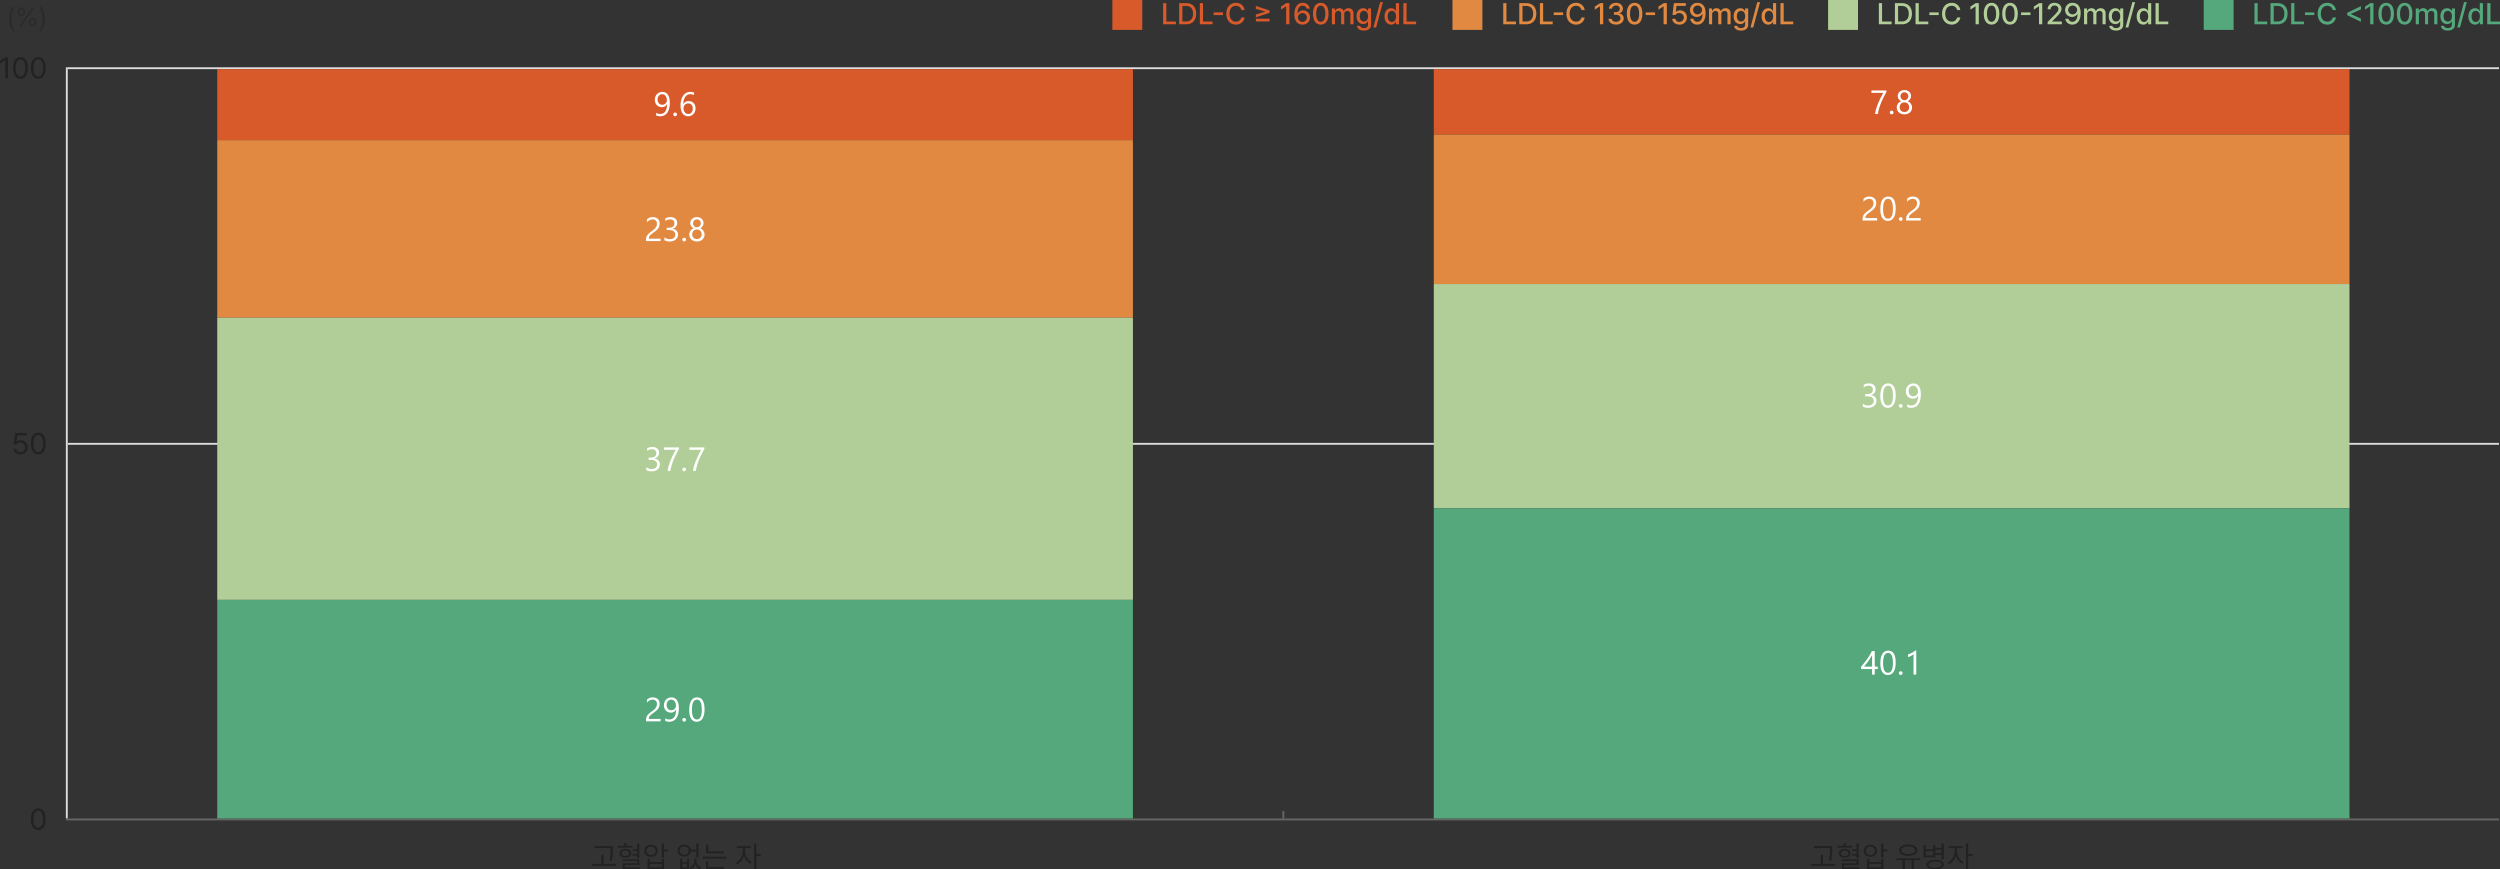 <svg xmlns="http://www.w3.org/2000/svg" width="1337.797" height="465.266" viewBox="0 0 1337.797 465.266">
  <rect x="0" y="0" width="1337.797" height="465.266" fill="#333333" stroke="none"/>
  <path id="패스_60254" data-name="패스 60254" d="M11.7-11.219h-9.8V-10.2h8.563v.375a29.256,29.256,0,0,1-.531,6.266l1.25.141A34.323,34.323,0,0,0,11.7-9.828Zm1.516,9.5H6.734V-6.687h-1.2v4.969H.563V-.7H13.219Zm9.047-9.672H19V-12.8H17.781v1.406H14.406v.969h7.859ZM18.375-9.75c-1.875,0-3.156.922-3.141,2.375-.016,1.438,1.266,2.344,3.141,2.344,1.891,0,3.172-.906,3.172-2.344C21.547-8.828,20.266-9.75,18.375-9.75Zm0,.938c1.188-.016,2,.563,2.016,1.438-.016.859-.828,1.453-2.016,1.453s-2-.594-2-1.453C16.375-8.25,17.188-8.828,18.375-8.812Zm7.516-3.812H24.672v3.094H22.266v.969h2.406v1.484H22.25v.984h2.422v1.234h1.219Zm0,8.453h-9v.922h7.781v1.188h-7.75V1.109H26.3V.172H18.141V-1.172h7.75Zm6.234-7.734c-2.109,0-3.625,1.3-3.625,3.188,0,1.922,1.516,3.234,3.625,3.219,2.109.016,3.625-1.3,3.625-3.219C35.75-10.609,34.234-11.906,32.125-11.906Zm0,1.031a2.232,2.232,0,0,1,2.453,2.156,2.265,2.265,0,0,1-2.453,2.188A2.228,2.228,0,0,1,29.7-8.719,2.2,2.2,0,0,1,32.125-10.875Zm6.953-1.75H37.859v7.516h1.219v-3.3h2.094V-9.437H39.078ZM31.5-4.422H30.281v5.5h8.8v-5.5H37.859v1.734H31.5Zm0,4.5v-1.8h6.359v1.8ZM48.828-4.469H47.672V1.078H52.5V-4.469H51.359v1.734H48.828Zm0,4.578V-1.8h2.531V.109Zm7.641-3.484V-4.562H55.25v1.188A4.011,4.011,0,0,1,52.688.25l.641.938a4.707,4.707,0,0,0,2.516-2.656,4.42,4.42,0,0,0,2.547,2.656L59.031.25A3.822,3.822,0,0,1,56.469-3.375ZM49.891-12c-2.109,0-3.609,1.3-3.609,3.188,0,1.906,1.5,3.2,3.609,3.2a3.342,3.342,0,0,0,3.563-2.719h2.891v3.063h1.234v-7.359H56.344v3.281H53.438A3.339,3.339,0,0,0,49.891-12Zm0,1.031A2.2,2.2,0,0,1,52.3-8.812a2.214,2.214,0,0,1-2.406,2.188,2.233,2.233,0,0,1-2.437-2.187A2.219,2.219,0,0,1,49.891-10.969ZM71.125-8.406h-8.3v-3.7H61.609v4.688h9.516Zm1.469,2.875H59.875v1H72.594ZM71.2-.094H62.75V-3.109H61.531V.922H71.2ZM82.438-8.359v-1.812h3.125v-1.016H78v1.016h3.234v1.813A7.285,7.285,0,0,1,77.5-2.375l.75.969a7.975,7.975,0,0,0,3.594-4.641,7.354,7.354,0,0,0,3.5,4.3l.7-.969A6.675,6.675,0,0,1,82.438-8.359Zm6.047-4.266H87.266V1.266h1.219V-5.953h2.328V-7H88.484Z" transform="translate(316.25 464)" fill="#222"/>
  <path id="패스_60255" data-name="패스 60255" d="M-31.789-11.219h-9.8V-10.2h8.563v.375a29.256,29.256,0,0,1-.531,6.266l1.25.141a34.323,34.323,0,0,0,.516-6.406Zm1.516,9.5h-6.484V-6.687h-1.2v4.969H-42.93V-.7h12.656Zm9.047-9.672h-3.266V-12.8h-1.219v1.406h-3.375v.969h7.859ZM-25.117-9.75c-1.875,0-3.156.922-3.141,2.375-.016,1.438,1.266,2.344,3.141,2.344,1.891,0,3.172-.906,3.172-2.344C-21.945-8.828-23.227-9.75-25.117-9.75Zm0,.938c1.188-.016,2,.563,2.016,1.438-.016.859-.828,1.453-2.016,1.453s-2-.594-2-1.453C-27.117-8.25-26.3-8.828-25.117-8.812Zm7.516-3.812H-18.82v3.094h-2.406v.969h2.406v1.484h-2.422v.984h2.422v1.234H-17.6Zm0,8.453h-9v.922h7.781v1.188h-7.75V1.109H-17.2V.172h-8.156V-1.172h7.75Zm6.234-7.734c-2.109,0-3.625,1.3-3.625,3.188,0,1.922,1.516,3.234,3.625,3.219,2.109.016,3.625-1.3,3.625-3.219C-7.742-10.609-9.258-11.906-11.367-11.906Zm0,1.031A2.232,2.232,0,0,1-8.914-8.719a2.265,2.265,0,0,1-2.453,2.188,2.228,2.228,0,0,1-2.422-2.187A2.2,2.2,0,0,1-11.367-10.875Zm6.953-1.75H-5.633v7.516h1.219v-3.3H-2.32V-9.437H-4.414Zm-7.578,8.2h-1.219v5.5h8.8v-5.5H-5.633v1.734h-6.359Zm0,4.5v-1.8h6.359v1.8ZM15.273-4.7H2.555v1.016h3.3V1.266H7.117V-3.687H10.68V1.266h1.234V-3.687h3.359ZM8.883-12.062c-2.922,0-4.891,1.172-4.891,3.031,0,1.844,1.969,3.016,4.891,3,2.922.016,4.891-1.156,4.891-3C13.773-10.891,11.8-12.062,8.883-12.062Zm0,1c2.156,0,3.641.8,3.641,2.031S11.039-7.016,8.883-7.016c-2.172,0-3.641-.781-3.625-2.016C5.242-10.266,6.711-11.062,8.883-11.062Zm9.438-.7H17.1v6.531h6.3V-6.469H26.68V-4.2h1.234v-8.422H26.68v2.281H23.4v-1.422H22.2v2.234H18.32Zm0,5.531V-8.547H22.2v2.313Zm4.984,2.3c-2.891.016-4.656.953-4.656,2.609,0,1.625,1.766,2.563,4.656,2.563S27.961.3,27.961-1.328C27.961-2.984,26.2-3.922,23.3-3.937Zm0,.969c2.125,0,3.438.609,3.438,1.641,0,1-1.312,1.594-3.437,1.594s-3.453-.594-3.437-1.594C19.852-2.359,21.18-2.969,23.3-2.969ZM23.4-7.484V-9.344H26.68v1.859ZM34.93-8.359v-1.812h3.125v-1.016H30.492v1.016h3.234v1.813a7.285,7.285,0,0,1-3.734,5.984l.75.969a7.975,7.975,0,0,0,3.594-4.641,7.354,7.354,0,0,0,3.5,4.3l.7-.969A6.675,6.675,0,0,1,34.93-8.359Zm6.047-4.266H39.758V1.266h1.219V-5.953H43.3V-7H40.977Z" transform="translate(1012.25 464)" fill="#222"/>
  <path id="패스_60258" data-name="패스 60258" d="M-21.016-11.312h-1.422L-25.25-9.437v1.422l2.75-1.828h.063V0h1.422ZM-14.3.156c2.5,0,3.953-2.109,3.953-5.812,0-3.672-1.469-5.812-3.953-5.812S-18.25-9.328-18.25-5.656C-18.25-1.953-16.812.156-14.3.156Zm0-1.25c-1.641,0-2.594-1.641-2.594-4.562s.969-4.594,2.594-4.594,2.578,1.672,2.578,4.594S-12.672-1.094-14.3-1.094ZM-4.766.156c2.5,0,3.953-2.109,3.953-5.812,0-3.672-1.469-5.812-3.953-5.812S-8.719-9.328-8.719-5.656C-8.719-1.953-7.281.156-4.766.156Zm0-1.25c-1.641,0-2.594-1.641-2.594-4.562s.969-4.594,2.594-4.594,2.578,1.672,2.578,4.594S-3.141-1.094-4.766-1.094Z" transform="translate(25.25 42)" fill="#222"/>
  <path id="패스_60256" data-name="패스 60256" d="M-14.328.156a3.716,3.716,0,0,0,3.906-3.766,3.658,3.658,0,0,0-3.75-3.8,3.454,3.454,0,0,0-2.062.656h-.109l.422-3.312h4.953v-1.25h-6.125l-.8,6.188h1.359a2.182,2.182,0,0,1,2.109-1.016A2.531,2.531,0,0,1-11.8-3.578a2.447,2.447,0,0,1-2.531,2.5,2.177,2.177,0,0,1-2.312-1.766H-18C-17.922-1.109-16.375.156-14.328.156Zm9.563,0c2.5,0,3.953-2.109,3.953-5.812,0-3.672-1.469-5.812-3.953-5.812S-8.719-9.328-8.719-5.656C-8.719-1.953-7.281.156-4.766.156Zm0-1.25c-1.641,0-2.594-1.641-2.594-4.562s.969-4.594,2.594-4.594,2.578,1.672,2.578,4.594S-3.141-1.094-4.766-1.094Z" transform="translate(25.25 243)" fill="#222"/>
  <path id="패스_60257" data-name="패스 60257" d="M-4.766.156c2.5,0,3.953-2.109,3.953-5.812,0-3.672-1.469-5.812-3.953-5.812S-8.719-9.328-8.719-5.656C-8.719-1.953-7.281.156-4.766.156Zm0-1.25c-1.641,0-2.594-1.641-2.594-4.562s.969-4.594,2.594-4.594,2.578,1.672,2.578,4.594S-3.141-1.094-4.766-1.094Z" transform="translate(25.25 444)" fill="#222"/>
  <path id="패스_60259" data-name="패스 60259" d="M-20.371-3.773A11.363,11.363,0,0,0-18.4,2.789h1.039a13.182,13.182,0,0,1-1.791-6.562,13.127,13.127,0,0,1,1.791-6.549H-18.4A11.287,11.287,0,0,0-20.371-3.773ZM-13.822-5.3c1.271,0,1.982-.957,1.982-2.379,0-1.395-.684-2.365-1.982-2.365-1.258,0-1.982.971-1.982,2.365C-15.8-6.262-15.107-5.3-13.822-5.3Zm0-.848c-.656,0-.984-.6-.984-1.531s.328-1.518.984-1.518c.7-.014.984.6.984,1.518S-13.152-6.152-13.822-6.152ZM-7.779.137C-6.521.15-5.811-.82-5.811-2.229s-.684-2.379-1.969-2.379c-1.258,0-2,.971-1.982,2.379C-9.775-.82-9.064.15-7.779.137Zm0-.848c-.67,0-1-.6-1-1.518s.342-1.518,1-1.531c.684-.014.971.6.971,1.531S-7.123-.711-7.779-.711ZM-14.834,0h1.107l6.809-9.9H-8.025Zm13.59-3.773a11.287,11.287,0,0,0-1.969-6.549H-4.252A13.127,13.127,0,0,1-2.461-3.773,13.182,13.182,0,0,1-4.252,2.789h1.039A11.363,11.363,0,0,0-1.244-3.773Z" transform="translate(25.25 14)" fill="#222" opacity="0.5"/>
  <rect id="사각형_13392" data-name="사각형 13392" width="1" height="402" transform="translate(35.25 36)" fill="#ddd"/>
  <rect id="사각형_13393" data-name="사각형 13393" width="1301" height="1" transform="translate(36.25 36)" fill="#ddd"/>
  <rect id="사각형_13396" data-name="사각형 13396" width="1301" height="1" transform="translate(36.25 237)" fill="#ddd"/>
  <rect id="사각형_13399" data-name="사각형 13399" width="1302" height="1" transform="translate(35.25 438)" fill="#666"/>
  <rect id="사각형_13400" data-name="사각형 13400" width="1" height="4" transform="translate(686.25 434)" fill="#666"/>
  <rect id="사각형_13394" data-name="사각형 13394" width="490" height="38" transform="translate(116.25 37)" fill="#d85a2a"/>
  <rect id="사각형_13395" data-name="사각형 13395" width="490" height="95" transform="translate(116.25 75)" fill="#e18941"/>
  <rect id="사각형_13397" data-name="사각형 13397" width="490" height="151" transform="translate(116.25 170)" fill="#b1ce98"/>
  <rect id="사각형_13398" data-name="사각형 13398" width="490" height="117" transform="translate(116.25 321)" fill="#55a87c"/>
  <g id="그룹_31402" data-name="그룹 31402" transform="translate(-337.75 -3574)">
    <path id="패스_60263" data-name="패스 60263" d="M1.156,0H7.984V-1.484H2.875v-9.828H1.156ZM13.422,0c3.438,0,5.438-2.141,5.438-5.672,0-3.516-2-5.641-5.328-5.641H9.75V0ZM11.469-1.5V-9.812h1.953c2.469,0,3.734,1.484,3.734,4.141C17.156-3,15.891-1.5,13.328-1.5ZM20.8,0h6.828V-1.484H22.516v-9.828H20.8ZM33.2-6.375H28.188v1.438H33.2Zm9.813-1.25H44.75a4.461,4.461,0,0,0-4.672-3.844c-2.937,0-5.094,2.188-5.094,5.813,0,3.609,2.141,5.813,5.094,5.813a4.5,4.5,0,0,0,4.672-3.8l-1.734-.016a2.813,2.813,0,0,1-2.922,2.234c-1.937,0-3.406-1.484-3.406-4.234,0-2.734,1.453-4.234,3.406-4.234A2.8,2.8,0,0,1,43.016-7.625Zm7.766,2.734,7.344,3.547V-3.031L52.766-5.469v-.094L58.125-8V-9.7L50.781-6.141Zm14.047-6.422H63.141L60.328-9.469v1.641l2.7-1.766h.063V0h1.734ZM71.641.156C74.25.156,75.8-1.953,75.8-5.656c0-3.672-1.562-5.812-4.156-5.812s-4.156,2.141-4.156,5.813C67.484-1.953,69.016.156,71.641.156Zm0-1.484c-1.531,0-2.437-1.5-2.437-4.328,0-2.812.922-4.359,2.438-4.359s2.438,1.547,2.438,4.359C74.078-2.828,73.172-1.328,71.641-1.328ZM81.516.156c2.609,0,4.156-2.109,4.156-5.812,0-3.672-1.562-5.812-4.156-5.812s-4.156,2.141-4.156,5.813C77.359-1.953,78.891.156,81.516.156Zm0-1.484c-1.531,0-2.437-1.5-2.437-4.328,0-2.812.922-4.359,2.438-4.359s2.438,1.547,2.438,4.359C83.953-2.828,83.047-1.328,81.516-1.328ZM87.469,0h1.672V-5.234a1.8,1.8,0,0,1,1.734-1.922,1.464,1.464,0,0,1,1.547,1.531V0h1.656V-5.406a1.608,1.608,0,0,1,1.688-1.75,1.477,1.477,0,0,1,1.594,1.625V0h1.672V-5.687c0-1.937-1.094-2.906-2.625-2.906a2.618,2.618,0,0,0-2.547,1.5h-.094a2.288,2.288,0,0,0-2.281-1.5,2.308,2.308,0,0,0-2.312,1.5h-.094V-8.484H87.469Zm17.141,3.359c2.188,0,3.828-1,3.828-3.172V-8.484h-1.625v1.375H106.7a2.612,2.612,0,0,0-2.469-1.484c-2.047,0-3.562,1.563-3.562,4.266s1.547,4.2,3.547,4.2a2.558,2.558,0,0,0,2.469-1.422h.109V.125c0,1.328-.844,1.891-2.172,1.891-1.109,0-1.859-.391-2.016-1.187h-1.7C101.063,2.406,102.469,3.359,104.609,3.359ZM104.594-1.5c-1.453,0-2.219-1.141-2.219-2.8,0-1.625.734-2.875,2.219-2.875,1.438,0,2.219,1.156,2.219,2.875C106.813-2.547,106.016-1.5,104.594-1.5Zm10.188-10.344H113.3L109.656,1.7h1.484ZM119.188.172a2.609,2.609,0,0,0,2.469-1.5h.125V0h1.625V-11.312h-1.672v4.2h-.078A2.567,2.567,0,0,0,119.2-8.594c-2.047,0-3.562,1.609-3.562,4.375C115.641-1.484,117.141.172,119.188.172Zm.375-1.422c-1.453,0-2.219-1.3-2.219-3,0-1.672.734-2.922,2.219-2.922,1.438,0,2.219,1.156,2.219,2.922C121.781-2.469,120.984-1.25,119.563-1.25ZM125.719,0h6.828V-1.484h-5.109v-9.828h-1.719Z" transform="translate(1543 3587)" fill="#55a87c"/>
    <rect id="사각형_13408" data-name="사각형 13408" width="16" height="16" transform="translate(1517 3574)" fill="#55a87c"/>
  </g>
  <g id="그룹_31403" data-name="그룹 31403" transform="translate(-352.75 -3574)">
    <path id="패스_60262" data-name="패스 60262" d="M1.156,0H7.984V-1.484H2.875v-9.828H1.156ZM13.422,0c3.438,0,5.438-2.141,5.438-5.672,0-3.516-2-5.641-5.328-5.641H9.75V0ZM11.469-1.5V-9.812h1.953c2.469,0,3.734,1.484,3.734,4.141C17.156-3,15.891-1.5,13.328-1.5ZM20.8,0h6.828V-1.484H22.516v-9.828H20.8ZM33.2-6.375H28.188v1.438H33.2Zm9.813-1.25H44.75a4.461,4.461,0,0,0-4.672-3.844c-2.937,0-5.094,2.188-5.094,5.813,0,3.609,2.141,5.813,5.094,5.813a4.5,4.5,0,0,0,4.672-3.8l-1.734-.016a2.813,2.813,0,0,1-2.922,2.234c-1.937,0-3.406-1.484-3.406-4.234,0-2.734,1.453-4.234,3.406-4.234A2.8,2.8,0,0,1,43.016-7.625Zm11.641-3.687H52.969L50.156-9.469v1.641l2.7-1.766h.063V0h1.734ZM61.469.156c2.609,0,4.156-2.109,4.156-5.812,0-3.672-1.562-5.812-4.156-5.812s-4.156,2.141-4.156,5.813C57.313-1.953,58.844.156,61.469.156Zm0-1.484c-1.531,0-2.437-1.5-2.437-4.328,0-2.812.922-4.359,2.438-4.359s2.438,1.547,2.438,4.359C63.906-2.828,63-1.328,61.469-1.328ZM71.344.156c2.609,0,4.156-2.109,4.156-5.812,0-3.672-1.562-5.812-4.156-5.812s-4.156,2.141-4.156,5.813C67.188-1.953,68.719.156,71.344.156Zm0-1.484c-1.531,0-2.437-1.5-2.437-4.328,0-2.812.922-4.359,2.438-4.359s2.438,1.547,2.438,4.359C73.781-2.828,72.875-1.328,71.344-1.328ZM82.3-6.375H77.281v1.438H82.3Zm6.3-4.937H86.906L84.094-9.469v1.641l2.7-1.766h.063V0h1.734ZM91.469,0h7.609V-1.469H93.859v-.094l2.3-2.328c2.125-2.094,2.719-3.094,2.734-4.359-.016-1.844-1.516-3.219-3.7-3.219a3.419,3.419,0,0,0-3.719,3.438h1.625a1.912,1.912,0,0,1,2.063-2A1.894,1.894,0,0,1,97.25-8.2c0,.984-.625,1.7-1.859,3L91.469-1.25Zm13.406-11.469a3.791,3.791,0,0,0-4.062,3.828,3.608,3.608,0,0,0,3.656,3.719,3.374,3.374,0,0,0,2.891-1.531h.141c-.016,2.578-1.031,4.109-2.781,4.109a2.05,2.05,0,0,1-2.109-1.625h-1.7A3.626,3.626,0,0,0,104.719.156c2.719,0,4.422-2.25,4.422-6.219C109.141-10.2,106.953-11.453,104.875-11.469Zm0,1.438a2.371,2.371,0,0,1,2.391,2.344,2.412,2.412,0,0,1-2.422,2.359,2.3,2.3,0,0,1-2.359-2.344A2.345,2.345,0,0,1,104.875-10.031ZM110.969,0h1.672V-5.234a1.8,1.8,0,0,1,1.734-1.922,1.464,1.464,0,0,1,1.547,1.531V0h1.656V-5.406a1.608,1.608,0,0,1,1.688-1.75,1.477,1.477,0,0,1,1.594,1.625V0h1.672V-5.687c0-1.937-1.094-2.906-2.625-2.906a2.618,2.618,0,0,0-2.547,1.5h-.094a2.288,2.288,0,0,0-2.281-1.5,2.308,2.308,0,0,0-2.312,1.5h-.094V-8.484h-1.609Zm17.141,3.359c2.188,0,3.828-1,3.828-3.172V-8.484h-1.625v1.375H130.2a2.612,2.612,0,0,0-2.469-1.484c-2.047,0-3.562,1.563-3.562,4.266s1.547,4.2,3.547,4.2a2.558,2.558,0,0,0,2.469-1.422h.109V.125c0,1.328-.844,1.891-2.172,1.891-1.109,0-1.859-.391-2.016-1.187h-1.7C124.563,2.406,125.969,3.359,128.109,3.359ZM128.094-1.5c-1.453,0-2.219-1.141-2.219-2.8,0-1.625.734-2.875,2.219-2.875,1.438,0,2.219,1.156,2.219,2.875C130.313-2.547,129.516-1.5,128.094-1.5Zm10.188-10.344H136.8L133.156,1.7h1.484ZM142.688.172a2.609,2.609,0,0,0,2.469-1.5h.125V0h1.625V-11.312h-1.672v4.2h-.078A2.567,2.567,0,0,0,142.7-8.594c-2.047,0-3.562,1.609-3.562,4.375C139.141-1.484,140.641.172,142.688.172Zm.375-1.422c-1.453,0-2.219-1.3-2.219-3,0-1.672.734-2.922,2.219-2.922,1.438,0,2.219,1.156,2.219,2.922C145.281-2.469,144.484-1.25,143.063-1.25ZM149.219,0h6.828V-1.484h-5.109v-9.828h-1.719Z" transform="translate(1357 3587)" fill="#b1ce98"/>
    <rect id="사각형_13407" data-name="사각형 13407" width="16" height="16" transform="translate(1331 3574)" fill="#b1ce98"/>
  </g>
  <g id="그룹_31404" data-name="그룹 31404" transform="translate(-352.75 -3574)">
    <path id="패스_60261" data-name="패스 60261" d="M1.156,0H7.984V-1.484H2.875v-9.828H1.156ZM13.422,0c3.438,0,5.438-2.141,5.438-5.672,0-3.516-2-5.641-5.328-5.641H9.75V0ZM11.469-1.5V-9.812h1.953c2.469,0,3.734,1.484,3.734,4.141C17.156-3,15.891-1.5,13.328-1.5ZM20.8,0h6.828V-1.484H22.516v-9.828H20.8ZM33.2-6.375H28.188v1.438H33.2Zm9.813-1.25H44.75a4.461,4.461,0,0,0-4.672-3.844c-2.937,0-5.094,2.188-5.094,5.813,0,3.609,2.141,5.813,5.094,5.813a4.5,4.5,0,0,0,4.672-3.8l-1.734-.016a2.813,2.813,0,0,1-2.922,2.234c-1.937,0-3.406-1.484-3.406-4.234,0-2.734,1.453-4.234,3.406-4.234A2.8,2.8,0,0,1,43.016-7.625Zm11.641-3.687H52.969L50.156-9.469v1.641l2.7-1.766h.063V0h1.734ZM61.547.156c2.344,0,4.078-1.375,4.078-3.266A2.6,2.6,0,0,0,63.188-5.8v-.078a2.477,2.477,0,0,0,2-2.516c.016-1.672-1.391-3.078-3.609-3.078-2.109,0-3.812,1.25-3.859,3.094h1.656a1.965,1.965,0,0,1,2.188-1.656A1.753,1.753,0,0,1,63.531-8.3c0,1.078-.906,1.8-2.187,1.8h-.969v1.406h.969c1.609,0,2.547.813,2.547,1.922,0,1.094-1,1.844-2.359,1.844-1.266,0-2.25-.625-2.312-1.625h-1.75C57.531-1.109,59.2.156,61.547.156Zm9.906,0c2.609,0,4.156-2.109,4.156-5.812,0-3.672-1.562-5.812-4.156-5.812S67.3-9.328,67.3-5.656C67.3-1.953,68.828.156,71.453.156Zm0-1.484c-1.531,0-2.437-1.5-2.437-4.328,0-2.812.922-4.359,2.438-4.359s2.438,1.547,2.438,4.359C73.891-2.828,72.984-1.328,71.453-1.328ZM82.406-6.375H77.391v1.438h5.016Zm6.3-4.937H87.016L84.2-9.469v1.641l2.7-1.766h.063V0H88.7ZM95.422.156a3.782,3.782,0,0,0,4.031-3.828,3.621,3.621,0,0,0-3.7-3.766,3.134,3.134,0,0,0-2.125.766h-.109l.375-3.172h4.984v-1.469H92.469l-.734,6.3h1.625a2.071,2.071,0,0,1,1.984-1,2.345,2.345,0,0,1,2.438,2.391,2.278,2.278,0,0,1-2.359,2.344,2.022,2.022,0,0,1-2.156-1.672H91.594C91.672-1.156,93.281.156,95.422.156Zm9.75-11.625a3.791,3.791,0,0,0-4.062,3.828,3.608,3.608,0,0,0,3.656,3.719,3.374,3.374,0,0,0,2.891-1.531h.141c-.016,2.578-1.031,4.109-2.781,4.109a2.05,2.05,0,0,1-2.109-1.625h-1.7A3.626,3.626,0,0,0,105.016.156c2.719,0,4.422-2.25,4.422-6.219C109.438-10.2,107.25-11.453,105.172-11.469Zm0,1.438a2.371,2.371,0,0,1,2.391,2.344,2.412,2.412,0,0,1-2.422,2.359,2.3,2.3,0,0,1-2.359-2.344A2.345,2.345,0,0,1,105.172-10.031ZM111.266,0h1.672V-5.234a1.8,1.8,0,0,1,1.734-1.922,1.464,1.464,0,0,1,1.547,1.531V0h1.656V-5.406a1.608,1.608,0,0,1,1.688-1.75,1.477,1.477,0,0,1,1.594,1.625V0h1.672V-5.687c0-1.937-1.094-2.906-2.625-2.906a2.618,2.618,0,0,0-2.547,1.5h-.094a2.288,2.288,0,0,0-2.281-1.5,2.308,2.308,0,0,0-2.312,1.5h-.094V-8.484h-1.609Zm17.141,3.359c2.188,0,3.828-1,3.828-3.172V-8.484h-1.625v1.375H130.5a2.612,2.612,0,0,0-2.469-1.484c-2.047,0-3.562,1.563-3.562,4.266s1.547,4.2,3.547,4.2a2.558,2.558,0,0,0,2.469-1.422h.109V.125c0,1.328-.844,1.891-2.172,1.891-1.109,0-1.859-.391-2.016-1.187h-1.7C124.859,2.406,126.266,3.359,128.406,3.359ZM128.391-1.5c-1.453,0-2.219-1.141-2.219-2.8,0-1.625.734-2.875,2.219-2.875,1.438,0,2.219,1.156,2.219,2.875C130.609-2.547,129.813-1.5,128.391-1.5Zm10.188-10.344h-1.484L133.453,1.7h1.484ZM142.984.172a2.609,2.609,0,0,0,2.469-1.5h.125V0H147.2V-11.312h-1.672v4.2h-.078A2.567,2.567,0,0,0,143-8.594c-2.047,0-3.562,1.609-3.562,4.375C139.438-1.484,140.938.172,142.984.172Zm.375-1.422c-1.453,0-2.219-1.3-2.219-3,0-1.672.734-2.922,2.219-2.922,1.438,0,2.219,1.156,2.219,2.922C145.578-2.469,144.781-1.25,143.359-1.25ZM149.516,0h6.828V-1.484h-5.109v-9.828h-1.719Z" transform="translate(1156 3587)" fill="#e18941"/>
    <rect id="사각형_13406" data-name="사각형 13406" width="16" height="16" transform="translate(1130 3574)" fill="#e18941"/>
  </g>
  <g id="그룹_31405" data-name="그룹 31405" transform="translate(-352.75 -3574)">
    <path id="패스_60260" data-name="패스 60260" d="M1.156,0H7.984V-1.484H2.875v-9.828H1.156ZM13.422,0c3.438,0,5.438-2.141,5.438-5.672,0-3.516-2-5.641-5.328-5.641H9.75V0ZM11.469-1.5V-9.812h1.953c2.469,0,3.734,1.484,3.734,4.141C17.156-3,15.891-1.5,13.328-1.5ZM20.8,0h6.828V-1.484H22.516v-9.828H20.8ZM33.2-6.375H28.188v1.438H33.2Zm9.813-1.25H44.75a4.461,4.461,0,0,0-4.672-3.844c-2.937,0-5.094,2.188-5.094,5.813,0,3.609,2.141,5.813,5.094,5.813a4.5,4.5,0,0,0,4.672-3.8l-1.734-.016a2.813,2.813,0,0,1-2.922,2.234c-1.937,0-3.406-1.484-3.406-4.234,0-2.734,1.453-4.234,3.406-4.234A2.8,2.8,0,0,1,43.016-7.625Zm7.766,6.109h7.344V-2.969H50.781Zm7.344-4.625v-1.25L50.781-9.8v1.516L55.75-6.8v.063l-4.969,1.5v1.5Zm10.609-5.172H67.047L64.234-9.469v1.641l2.7-1.766H67V0h1.734ZM75.7.156A3.793,3.793,0,0,0,79.75-3.7a3.6,3.6,0,0,0-3.641-3.719A3.381,3.381,0,0,0,73.2-5.891h-.125c0-2.547,1.016-4.078,2.766-4.078a2.025,2.025,0,0,1,2.094,1.594h1.7a3.622,3.622,0,0,0-3.8-3.094c-2.719,0-4.422,2.25-4.422,6.188C71.422-1.094,73.609.141,75.7.156Zm-.016-1.437a2.4,2.4,0,0,1-2.406-2.375,2.419,2.419,0,0,1,2.453-2.359,2.3,2.3,0,0,1,2.344,2.344A2.352,2.352,0,0,1,75.688-1.281ZM85.516.156c2.609,0,4.156-2.109,4.156-5.812,0-3.672-1.562-5.812-4.156-5.812s-4.156,2.141-4.156,5.813C81.359-1.953,82.891.156,85.516.156Zm0-1.484c-1.531,0-2.437-1.5-2.437-4.328,0-2.812.922-4.359,2.438-4.359s2.438,1.547,2.438,4.359C87.953-2.828,87.047-1.328,85.516-1.328ZM91.469,0h1.672V-5.234a1.8,1.8,0,0,1,1.734-1.922,1.464,1.464,0,0,1,1.547,1.531V0h1.656V-5.406a1.608,1.608,0,0,1,1.688-1.75,1.477,1.477,0,0,1,1.594,1.625V0h1.672V-5.687c0-1.937-1.094-2.906-2.625-2.906a2.618,2.618,0,0,0-2.547,1.5h-.094a2.288,2.288,0,0,0-2.281-1.5,2.308,2.308,0,0,0-2.312,1.5h-.094V-8.484H91.469Zm17.141,3.359c2.188,0,3.828-1,3.828-3.172V-8.484h-1.625v1.375H110.7a2.612,2.612,0,0,0-2.469-1.484c-2.047,0-3.562,1.563-3.562,4.266s1.547,4.2,3.547,4.2a2.558,2.558,0,0,0,2.469-1.422h.109V.125c0,1.328-.844,1.891-2.172,1.891-1.109,0-1.859-.391-2.016-1.187h-1.7C105.063,2.406,106.469,3.359,108.609,3.359ZM108.594-1.5c-1.453,0-2.219-1.141-2.219-2.8,0-1.625.734-2.875,2.219-2.875,1.438,0,2.219,1.156,2.219,2.875C110.813-2.547,110.016-1.5,108.594-1.5Zm10.188-10.344H117.3L113.656,1.7h1.484ZM123.188.172a2.609,2.609,0,0,0,2.469-1.5h.125V0h1.625V-11.312h-1.672v4.2h-.078A2.567,2.567,0,0,0,123.2-8.594c-2.047,0-3.562,1.609-3.562,4.375C119.641-1.484,121.141.172,123.188.172Zm.375-1.422c-1.453,0-2.219-1.3-2.219-3,0-1.672.734-2.922,2.219-2.922,1.438,0,2.219,1.156,2.219,2.922C125.781-2.469,124.984-1.25,123.563-1.25ZM129.719,0h6.828V-1.484h-5.109v-9.828h-1.719Z" transform="translate(974 3587)" fill="#d85a2a"/>
    <rect id="사각형_13401" data-name="사각형 13401" width="16" height="16" transform="translate(948 3574)" fill="#d85a2a"/>
  </g>
  <path id="패스_60271" data-name="패스 60271" d="M-2.83-7.058a12.554,12.554,0,0,1-.343,3.081,6.872,6.872,0,0,1-1,2.285A4.435,4.435,0,0,1-5.783-.268,4.663,4.663,0,0,1-7.945.22a5.179,5.179,0,0,1-2.2-.439V-1.6a4.479,4.479,0,0,0,2.232.589,3.242,3.242,0,0,0,1.525-.352A3.158,3.158,0,0,0-5.247-2.386a5.027,5.027,0,0,0,.712-1.657A9.354,9.354,0,0,0-4.289-6.3h-.035A2.879,2.879,0,0,1-7.137-4.676a3.782,3.782,0,0,1-1.485-.286A3.4,3.4,0,0,1-9.791-5.77a3.7,3.7,0,0,1-.765-1.244A4.466,4.466,0,0,1-10.828-8.6a4.634,4.634,0,0,1,.3-1.705,3.974,3.974,0,0,1,.844-1.332A3.775,3.775,0,0,1-8.4-12.507a4.2,4.2,0,0,1,1.622-.308,3.59,3.59,0,0,1,1.683.382,3.373,3.373,0,0,1,1.235,1.116A5.515,5.515,0,0,1-3.094-9.51,10.312,10.312,0,0,1-2.83-7.058ZM-4.386-8.35a4.388,4.388,0,0,0-.189-1.327A3.213,3.213,0,0,0-5.1-10.7a2.346,2.346,0,0,0-.8-.659A2.2,2.2,0,0,0-6.9-11.593a2.282,2.282,0,0,0-.967.207,2.324,2.324,0,0,0-.778.58,2.77,2.77,0,0,0-.519.888A3.225,3.225,0,0,0-9.352-8.8a3.686,3.686,0,0,0,.18,1.2,2.5,2.5,0,0,0,.514.892,2.22,2.22,0,0,0,.8.558,2.714,2.714,0,0,0,1.042.193,2.387,2.387,0,0,0,.945-.189,2.5,2.5,0,0,0,.773-.51,2.349,2.349,0,0,0,.519-.756A2.324,2.324,0,0,0-4.386-8.35ZM.009.193A.933.933,0,0,1-.681-.1.955.955,0,0,1-.967-.791a.969.969,0,0,1,.286-.7.926.926,0,0,1,.69-.294.95.95,0,0,1,.7.294.962.962,0,0,1,.29.7A.947.947,0,0,1,.712-.1.958.958,0,0,1,.009.193ZM10.934-4a4.669,4.669,0,0,1-.3,1.7A4.078,4.078,0,0,1,9.809-.967a3.691,3.691,0,0,1-1.257.875A3.98,3.98,0,0,1,6.97.22a3.6,3.6,0,0,1-1.7-.4A3.6,3.6,0,0,1,3.995-1.314a5.459,5.459,0,0,1-.8-1.815,9.833,9.833,0,0,1-.272-2.417A11.358,11.358,0,0,1,3.292-8.53a7.249,7.249,0,0,1,1.037-2.294A4.781,4.781,0,0,1,5.95-12.3a4.345,4.345,0,0,1,2.118-.519,5.1,5.1,0,0,1,2.092.36v1.362a4.442,4.442,0,0,0-2.057-.5,3.065,3.065,0,0,0-1.521.378,3.492,3.492,0,0,0-1.16,1.068A5.209,5.209,0,0,0,4.68-8.481a8.45,8.45,0,0,0-.259,2.171h.035A3.027,3.027,0,0,1,7.33-7.884,3.783,3.783,0,0,1,8.82-7.6a3.216,3.216,0,0,1,1.134.8,3.581,3.581,0,0,1,.725,1.226A4.667,4.667,0,0,1,10.934-4Zm-1.477.185A3.922,3.922,0,0,0,9.29-5a2.574,2.574,0,0,0-.479-.9,2.065,2.065,0,0,0-.769-.567A2.588,2.588,0,0,0,7-6.662a2.428,2.428,0,0,0-.993.2,2.473,2.473,0,0,0-.791.549A2.545,2.545,0,0,0,4.7-5.1a2.561,2.561,0,0,0-.189.98A3.909,3.909,0,0,0,4.693-2.9a3.144,3.144,0,0,0,.519.989,2.466,2.466,0,0,0,.8.664,2.173,2.173,0,0,0,1.024.242,2.345,2.345,0,0,0,.993-.207,2.216,2.216,0,0,0,.765-.576,2.665,2.665,0,0,0,.492-.883A3.5,3.5,0,0,0,9.457-3.814Z" transform="translate(361.25 62)" fill="#fff"/>
  <path id="패스_60270" data-name="패스 60270" d="M-9.721-9.3A2.606,2.606,0,0,0-9.9-10.31a2,2,0,0,0-.492-.716,2.017,2.017,0,0,0-.734-.426,2.874,2.874,0,0,0-.914-.141,3.023,3.023,0,0,0-.826.114,4.016,4.016,0,0,0-.787.316,4.839,4.839,0,0,0-.738.483,5.333,5.333,0,0,0-.664.624V-11.6a4.309,4.309,0,0,1,1.358-.9,4.781,4.781,0,0,1,1.833-.312,4.424,4.424,0,0,1,1.433.224,3.285,3.285,0,0,1,1.143.655,3.027,3.027,0,0,1,.76,1.063,3.587,3.587,0,0,1,.277,1.45,4.973,4.973,0,0,1-.171,1.354,4.186,4.186,0,0,1-.519,1.143A5.513,5.513,0,0,1-9.817-5.9a12.387,12.387,0,0,1-1.239,1q-.888.633-1.463,1.081a6.469,6.469,0,0,0-.914.839,2.436,2.436,0,0,0-.475.782,2.734,2.734,0,0,0-.136.9H-7.77V0h-7.778V-.624a5.2,5.2,0,0,1,.176-1.424,3.7,3.7,0,0,1,.58-1.169,6.487,6.487,0,0,1,1.059-1.107q.655-.554,1.6-1.248a10.141,10.141,0,0,0,1.147-.94,4.889,4.889,0,0,0,.743-.9,3.22,3.22,0,0,0,.4-.91A3.922,3.922,0,0,0-9.721-9.3ZM1.573-3.568a3.674,3.674,0,0,1-.321,1.551,3.425,3.425,0,0,1-.905,1.2,4.178,4.178,0,0,1-1.4.769,5.67,5.67,0,0,1-1.8.272A5.236,5.236,0,0,1-5.722-.466V-2.013a4.592,4.592,0,0,0,2.918,1,3.965,3.965,0,0,0,1.191-.167A2.67,2.67,0,0,0-.7-1.661,2.147,2.147,0,0,0-.11-2.426,2.388,2.388,0,0,0,.1-3.437q0-2.47-3.516-2.47H-4.465V-7.128h.993q3.111,0,3.111-2.32,0-2.145-2.373-2.145a4.041,4.041,0,0,0-2.5.9v-1.4a5.476,5.476,0,0,1,2.865-.721,4.4,4.4,0,0,1,1.433.22,3.283,3.283,0,0,1,1.1.615,2.726,2.726,0,0,1,.708.949,2.93,2.93,0,0,1,.25,1.222A3.076,3.076,0,0,1-1.4-6.609v.035a3.976,3.976,0,0,1,1.187.312,3.166,3.166,0,0,1,.94.628,2.8,2.8,0,0,1,.62.91A2.9,2.9,0,0,1,1.573-3.568ZM4.86.193A.933.933,0,0,1,4.17-.1a.955.955,0,0,1-.286-.694.969.969,0,0,1,.286-.7.926.926,0,0,1,.69-.294.95.95,0,0,1,.7.294.962.962,0,0,1,.29.7.947.947,0,0,1-.29.694A.958.958,0,0,1,4.86.193ZM7.594-3.516a3.353,3.353,0,0,1,.158-1.006A3.645,3.645,0,0,1,8.2-5.467a3.746,3.746,0,0,1,.729-.8,3.478,3.478,0,0,1,.989-.571,3.737,3.737,0,0,1-1.3-1.173A2.775,2.775,0,0,1,8.139-9.6a3.06,3.06,0,0,1,.268-1.283,3.091,3.091,0,0,1,.743-1.02,3.433,3.433,0,0,1,1.125-.672,4.006,4.006,0,0,1,1.406-.242,3.967,3.967,0,0,1,1.415.246,3.494,3.494,0,0,1,1.125.677,3.038,3.038,0,0,1,.738,1.02A3.082,3.082,0,0,1,15.223-9.6a2.775,2.775,0,0,1-.483,1.586,3.783,3.783,0,0,1-1.283,1.173,3.447,3.447,0,0,1,.976.571,3.8,3.8,0,0,1,.725.8,3.645,3.645,0,0,1,.453.945,3.354,3.354,0,0,1,.158,1.006A3.743,3.743,0,0,1,15.469-2a3.378,3.378,0,0,1-.839,1.173,3.875,3.875,0,0,1-1.292.76A4.829,4.829,0,0,1,11.681.2,4.765,4.765,0,0,1,10.037-.07a3.934,3.934,0,0,1-1.292-.76A3.4,3.4,0,0,1,7.9-2,3.7,3.7,0,0,1,7.594-3.516Zm1.564-.123a2.977,2.977,0,0,0,.18,1.063,2.293,2.293,0,0,0,.51.809,2.225,2.225,0,0,0,.8.514,2.889,2.889,0,0,0,1.042.18,2.744,2.744,0,0,0,1.02-.185,2.376,2.376,0,0,0,.8-.519,2.332,2.332,0,0,0,.527-.809,2.828,2.828,0,0,0,.189-1.055,2.694,2.694,0,0,0-.18-.989,2.475,2.475,0,0,0-.514-.813,2.415,2.415,0,0,0-.8-.554,2.6,2.6,0,0,0-1.046-.2,2.63,2.63,0,0,0-1.006.189,2.408,2.408,0,0,0-.8.527,2.442,2.442,0,0,0-.532.809A2.69,2.69,0,0,0,9.158-3.639Zm.448-5.845a2.1,2.1,0,0,0,.163.831,2.093,2.093,0,0,0,.448.668,2.106,2.106,0,0,0,.664.448,2.024,2.024,0,0,0,.809.163,2.009,2.009,0,0,0,.813-.167,2.1,2.1,0,0,0,.664-.453,2.194,2.194,0,0,0,.448-.668,2.03,2.03,0,0,0,.167-.822,2.155,2.155,0,0,0-.163-.844A2.065,2.065,0,0,0,13.175-11a2.077,2.077,0,0,0-.664-.444,2.078,2.078,0,0,0-.822-.163,2.1,2.1,0,0,0-.848.167,2.049,2.049,0,0,0-.659.453,1.979,1.979,0,0,0-.426.672A2.272,2.272,0,0,0,9.606-9.483Z" transform="translate(361.25 129)" fill="#fff"/>
  <path id="패스_60269" data-name="패스 60269" d="M-8.13-3.568a3.674,3.674,0,0,1-.321,1.551,3.425,3.425,0,0,1-.905,1.2,4.178,4.178,0,0,1-1.4.769,5.67,5.67,0,0,1-1.8.272,5.236,5.236,0,0,1-2.865-.686V-2.013a4.592,4.592,0,0,0,2.918,1,3.965,3.965,0,0,0,1.191-.167,2.67,2.67,0,0,0,.914-.483,2.147,2.147,0,0,0,.589-.765,2.388,2.388,0,0,0,.207-1.011q0-2.47-3.516-2.47h-1.046V-7.128h.993q3.111,0,3.111-2.32,0-2.145-2.373-2.145a4.041,4.041,0,0,0-2.5.9v-1.4a5.476,5.476,0,0,1,2.865-.721,4.4,4.4,0,0,1,1.433.22,3.283,3.283,0,0,1,1.1.615,2.726,2.726,0,0,1,.708.949,2.93,2.93,0,0,1,.25,1.222,3.076,3.076,0,0,1-2.514,3.2v.035a3.976,3.976,0,0,1,1.187.312,3.166,3.166,0,0,1,.94.628,2.8,2.8,0,0,1,.62.91A2.9,2.9,0,0,1-8.13-3.568Zm10.2-8.2q-.29.5-.7,1.248T.51-8.842q-.457.932-.932,2T-1.31-4.623q-.413,1.143-.725,2.316A17.229,17.229,0,0,0-2.487,0H-4.034a17.526,17.526,0,0,1,.488-2.3q.33-1.173.747-2.3t.883-2.175q.466-1.046.905-1.925t.8-1.551q.365-.672.584-1.05H-5.941v-1.3H2.074ZM4.86.193A.933.933,0,0,1,4.17-.1a.955.955,0,0,1-.286-.694.969.969,0,0,1,.286-.7.926.926,0,0,1,.69-.294.95.95,0,0,1,.7.294.962.962,0,0,1,.29.7.947.947,0,0,1-.29.694A.958.958,0,0,1,4.86.193ZM15.68-11.769q-.29.5-.7,1.248t-.866,1.679q-.457.932-.932,2T12.3-4.623q-.413,1.143-.725,2.316A17.229,17.229,0,0,0,11.118,0H9.571a17.526,17.526,0,0,1,.488-2.3q.33-1.173.747-2.3t.883-2.175q.466-1.046.905-1.925t.8-1.551q.365-.672.584-1.05H7.664v-1.3H15.68Z" transform="translate(361.25 252)" fill="#fff"/>
  <path id="패스_60268" data-name="패스 60268" d="M-9.721-9.3A2.606,2.606,0,0,0-9.9-10.31a2,2,0,0,0-.492-.716,2.017,2.017,0,0,0-.734-.426,2.874,2.874,0,0,0-.914-.141,3.023,3.023,0,0,0-.826.114,4.016,4.016,0,0,0-.787.316,4.839,4.839,0,0,0-.738.483,5.333,5.333,0,0,0-.664.624V-11.6a4.309,4.309,0,0,1,1.358-.9,4.781,4.781,0,0,1,1.833-.312,4.424,4.424,0,0,1,1.433.224,3.285,3.285,0,0,1,1.143.655,3.027,3.027,0,0,1,.76,1.063,3.587,3.587,0,0,1,.277,1.45,4.973,4.973,0,0,1-.171,1.354,4.186,4.186,0,0,1-.519,1.143A5.513,5.513,0,0,1-9.817-5.9a12.387,12.387,0,0,1-1.239,1q-.888.633-1.463,1.081a6.469,6.469,0,0,0-.914.839,2.436,2.436,0,0,0-.475.782,2.734,2.734,0,0,0-.136.9H-7.77V0h-7.778V-.624a5.2,5.2,0,0,1,.176-1.424,3.7,3.7,0,0,1,.58-1.169,6.487,6.487,0,0,1,1.059-1.107q.655-.554,1.6-1.248a10.141,10.141,0,0,0,1.147-.94,4.889,4.889,0,0,0,.743-.9,3.22,3.22,0,0,0,.4-.91A3.922,3.922,0,0,0-9.721-9.3ZM2.021-7.058a12.554,12.554,0,0,1-.343,3.081,6.872,6.872,0,0,1-1,2.285A4.435,4.435,0,0,1-.932-.268,4.663,4.663,0,0,1-3.094.22a5.179,5.179,0,0,1-2.2-.439V-1.6a4.479,4.479,0,0,0,2.232.589,3.242,3.242,0,0,0,1.525-.352A3.158,3.158,0,0,0-.4-2.386,5.027,5.027,0,0,0,.316-4.043,9.354,9.354,0,0,0,.563-6.3H.527A2.879,2.879,0,0,1-2.285-4.676a3.782,3.782,0,0,1-1.485-.286A3.4,3.4,0,0,1-4.939-5.77,3.7,3.7,0,0,1-5.7-7.014,4.466,4.466,0,0,1-5.977-8.6a4.634,4.634,0,0,1,.3-1.705,3.974,3.974,0,0,1,.844-1.332,3.775,3.775,0,0,1,1.283-.866,4.2,4.2,0,0,1,1.622-.308,3.59,3.59,0,0,1,1.683.382A3.373,3.373,0,0,1,.993-11.316,5.515,5.515,0,0,1,1.758-9.51,10.312,10.312,0,0,1,2.021-7.058ZM.466-8.35A4.388,4.388,0,0,0,.277-9.677,3.213,3.213,0,0,0-.246-10.7a2.346,2.346,0,0,0-.8-.659,2.2,2.2,0,0,0-1.006-.233,2.282,2.282,0,0,0-.967.207,2.324,2.324,0,0,0-.778.58,2.77,2.77,0,0,0-.519.888A3.225,3.225,0,0,0-4.5-8.8a3.686,3.686,0,0,0,.18,1.2,2.5,2.5,0,0,0,.514.892,2.22,2.22,0,0,0,.8.558,2.714,2.714,0,0,0,1.042.193,2.387,2.387,0,0,0,.945-.189,2.5,2.5,0,0,0,.773-.51,2.349,2.349,0,0,0,.519-.756A2.324,2.324,0,0,0,.466-8.35ZM4.86.193A.933.933,0,0,1,4.17-.1a.955.955,0,0,1-.286-.694.969.969,0,0,1,.286-.7.926.926,0,0,1,.69-.294.95.95,0,0,1,.7.294.962.962,0,0,1,.29.7.947.947,0,0,1-.29.694A.958.958,0,0,1,4.86.193ZM15.768-6.354a12.381,12.381,0,0,1-.286,2.8,6.533,6.533,0,0,1-.826,2.061A3.718,3.718,0,0,1,13.329-.215,3.633,3.633,0,0,1,11.54.22,3.393,3.393,0,0,1,9.848-.2,3.546,3.546,0,0,1,8.6-1.415a6.17,6.17,0,0,1-.773-1.964,12.146,12.146,0,0,1-.264-2.667,13.749,13.749,0,0,1,.277-2.918,6.674,6.674,0,0,1,.813-2.123A3.619,3.619,0,0,1,9.98-12.379a3.739,3.739,0,0,1,1.824-.435Q15.768-12.814,15.768-6.354Zm-1.477.141q0-5.379-2.558-5.379-2.7,0-2.7,5.476,0,5.106,2.646,5.106Q14.291-1.011,14.291-6.214Z" transform="translate(361.25 386)" fill="#fff"/>
  <rect id="사각형_13402" data-name="사각형 13402" width="490" height="35" transform="translate(767.25 37)" fill="#d85a2a"/>
  <path id="패스_60264" data-name="패스 60264" d="M-2.777-11.769q-.29.5-.7,1.248t-.866,1.679q-.457.932-.932,2t-.888,2.215q-.413,1.143-.725,2.316A17.229,17.229,0,0,0-7.339,0H-8.886A17.526,17.526,0,0,1-8.4-2.3q.33-1.173.747-2.3t.883-2.175Q-6.3-7.822-5.862-8.7t.8-1.551q.365-.672.584-1.05h-6.319v-1.3h8.016ZM.009.193A.933.933,0,0,1-.681-.1.955.955,0,0,1-.967-.791a.969.969,0,0,1,.286-.7.926.926,0,0,1,.69-.294.95.95,0,0,1,.7.294.962.962,0,0,1,.29.7A.947.947,0,0,1,.712-.1.958.958,0,0,1,.009.193ZM2.742-3.516A3.353,3.353,0,0,1,2.9-4.522a3.645,3.645,0,0,1,.453-.945,3.746,3.746,0,0,1,.729-.8,3.478,3.478,0,0,1,.989-.571,3.737,3.737,0,0,1-1.3-1.173A2.775,2.775,0,0,1,3.287-9.6a3.06,3.06,0,0,1,.268-1.283A3.091,3.091,0,0,1,4.3-11.9a3.433,3.433,0,0,1,1.125-.672,4.006,4.006,0,0,1,1.406-.242,3.967,3.967,0,0,1,1.415.246,3.494,3.494,0,0,1,1.125.677,3.038,3.038,0,0,1,.738,1.02A3.082,3.082,0,0,1,10.371-9.6a2.775,2.775,0,0,1-.483,1.586A3.783,3.783,0,0,1,8.6-6.838a3.447,3.447,0,0,1,.976.571,3.8,3.8,0,0,1,.725.8,3.645,3.645,0,0,1,.453.945,3.354,3.354,0,0,1,.158,1.006A3.743,3.743,0,0,1,10.617-2,3.378,3.378,0,0,1,9.778-.831a3.875,3.875,0,0,1-1.292.76A4.829,4.829,0,0,1,6.829.2,4.765,4.765,0,0,1,5.186-.07a3.934,3.934,0,0,1-1.292-.76A3.4,3.4,0,0,1,3.045-2,3.7,3.7,0,0,1,2.742-3.516Zm1.564-.123a2.977,2.977,0,0,0,.18,1.063A2.293,2.293,0,0,0,5-1.767a2.225,2.225,0,0,0,.8.514,2.889,2.889,0,0,0,1.042.18,2.744,2.744,0,0,0,1.02-.185,2.376,2.376,0,0,0,.8-.519,2.332,2.332,0,0,0,.527-.809,2.828,2.828,0,0,0,.189-1.055,2.694,2.694,0,0,0-.18-.989,2.475,2.475,0,0,0-.514-.813,2.415,2.415,0,0,0-.8-.554,2.6,2.6,0,0,0-1.046-.2,2.63,2.63,0,0,0-1.006.189,2.408,2.408,0,0,0-.8.527,2.442,2.442,0,0,0-.532.809A2.69,2.69,0,0,0,4.307-3.639Zm.448-5.845a2.1,2.1,0,0,0,.163.831,2.093,2.093,0,0,0,.448.668,2.106,2.106,0,0,0,.664.448,2.024,2.024,0,0,0,.809.163,2.009,2.009,0,0,0,.813-.167,2.1,2.1,0,0,0,.664-.453,2.194,2.194,0,0,0,.448-.668,2.03,2.03,0,0,0,.167-.822,2.155,2.155,0,0,0-.163-.844A2.065,2.065,0,0,0,8.323-11a2.077,2.077,0,0,0-.664-.444,2.078,2.078,0,0,0-.822-.163,2.1,2.1,0,0,0-.848.167,2.049,2.049,0,0,0-.659.453,1.979,1.979,0,0,0-.426.672A2.272,2.272,0,0,0,4.755-9.483Z" transform="translate(1012.25 61)" fill="#fff"/>
  <rect id="사각형_13403" data-name="사각형 13403" width="490" height="80" transform="translate(767.25 72)" fill="#e18941"/>
  <rect id="사각형_13404" data-name="사각형 13404" width="490" height="120" transform="translate(767.25 152)" fill="#b1ce98"/>
  <rect id="사각형_13405" data-name="사각형 13405" width="490" height="166" transform="translate(767.25 272)" fill="#55a87c"/>
  <path id="패스_60265" data-name="패스 60265" d="M-9.721-9.3A2.606,2.606,0,0,0-9.9-10.31a2,2,0,0,0-.492-.716,2.017,2.017,0,0,0-.734-.426,2.874,2.874,0,0,0-.914-.141,3.023,3.023,0,0,0-.826.114,4.016,4.016,0,0,0-.787.316,4.839,4.839,0,0,0-.738.483,5.333,5.333,0,0,0-.664.624V-11.6a4.309,4.309,0,0,1,1.358-.9,4.781,4.781,0,0,1,1.833-.312,4.424,4.424,0,0,1,1.433.224,3.285,3.285,0,0,1,1.143.655,3.027,3.027,0,0,1,.76,1.063,3.587,3.587,0,0,1,.277,1.45,4.973,4.973,0,0,1-.171,1.354,4.186,4.186,0,0,1-.519,1.143A5.513,5.513,0,0,1-9.817-5.9a12.387,12.387,0,0,1-1.239,1q-.888.633-1.463,1.081a6.469,6.469,0,0,0-.914.839,2.436,2.436,0,0,0-.475.782,2.734,2.734,0,0,0-.136.9H-7.77V0h-7.778V-.624a5.2,5.2,0,0,1,.176-1.424,3.7,3.7,0,0,1,.58-1.169,6.487,6.487,0,0,1,1.059-1.107q.655-.554,1.6-1.248a10.141,10.141,0,0,0,1.147-.94,4.889,4.889,0,0,0,.743-.9,3.22,3.22,0,0,0,.4-.91A3.922,3.922,0,0,0-9.721-9.3ZM2.162-6.354a12.381,12.381,0,0,1-.286,2.8A6.533,6.533,0,0,1,1.05-1.49,3.718,3.718,0,0,1-.277-.215,3.633,3.633,0,0,1-2.065.22,3.393,3.393,0,0,1-3.757-.2,3.546,3.546,0,0,1-5.01-1.415a6.17,6.17,0,0,1-.773-1.964,12.146,12.146,0,0,1-.264-2.667A13.749,13.749,0,0,1-5.77-8.965a6.674,6.674,0,0,1,.813-2.123,3.619,3.619,0,0,1,1.332-1.292A3.739,3.739,0,0,1-1.8-12.814Q2.162-12.814,2.162-6.354ZM.686-6.214q0-5.379-2.558-5.379-2.7,0-2.7,5.476,0,5.106,2.646,5.106Q.686-1.011.686-6.214ZM4.86.193A.933.933,0,0,1,4.17-.1a.955.955,0,0,1-.286-.694.969.969,0,0,1,.286-.7.926.926,0,0,1,.69-.294.95.95,0,0,1,.7.294.962.962,0,0,1,.29.7.947.947,0,0,1-.29.694A.958.958,0,0,1,4.86.193ZM13.588-9.3a2.606,2.606,0,0,0-.18-1.011,2,2,0,0,0-.492-.716,2.017,2.017,0,0,0-.734-.426,2.874,2.874,0,0,0-.914-.141,3.023,3.023,0,0,0-.826.114,4.016,4.016,0,0,0-.787.316,4.839,4.839,0,0,0-.738.483,5.333,5.333,0,0,0-.664.624V-11.6a4.309,4.309,0,0,1,1.358-.9,4.781,4.781,0,0,1,1.833-.312,4.424,4.424,0,0,1,1.433.224,3.285,3.285,0,0,1,1.143.655,3.027,3.027,0,0,1,.76,1.063,3.587,3.587,0,0,1,.277,1.45,4.973,4.973,0,0,1-.171,1.354,4.186,4.186,0,0,1-.519,1.143A5.513,5.513,0,0,1,13.491-5.9a12.387,12.387,0,0,1-1.239,1q-.888.633-1.463,1.081a6.469,6.469,0,0,0-.914.839,2.436,2.436,0,0,0-.475.782,2.734,2.734,0,0,0-.136.9h6.275V0H7.761V-.624a5.2,5.2,0,0,1,.176-1.424,3.7,3.7,0,0,1,.58-1.169A6.487,6.487,0,0,1,9.576-4.324q.655-.554,1.6-1.248a10.141,10.141,0,0,0,1.147-.94,4.889,4.889,0,0,0,.743-.9,3.22,3.22,0,0,0,.4-.91A3.922,3.922,0,0,0,13.588-9.3Z" transform="translate(1012.25 118)" fill="#fff"/>
  <path id="패스_60266" data-name="패스 60266" d="M-8.13-3.568a3.674,3.674,0,0,1-.321,1.551,3.425,3.425,0,0,1-.905,1.2,4.178,4.178,0,0,1-1.4.769,5.67,5.67,0,0,1-1.8.272,5.236,5.236,0,0,1-2.865-.686V-2.013a4.592,4.592,0,0,0,2.918,1,3.965,3.965,0,0,0,1.191-.167,2.67,2.67,0,0,0,.914-.483,2.147,2.147,0,0,0,.589-.765,2.388,2.388,0,0,0,.207-1.011q0-2.47-3.516-2.47h-1.046V-7.128h.993q3.111,0,3.111-2.32,0-2.145-2.373-2.145a4.041,4.041,0,0,0-2.5.9v-1.4a5.476,5.476,0,0,1,2.865-.721,4.4,4.4,0,0,1,1.433.22,3.283,3.283,0,0,1,1.1.615,2.726,2.726,0,0,1,.708.949,2.93,2.93,0,0,1,.25,1.222,3.076,3.076,0,0,1-2.514,3.2v.035a3.976,3.976,0,0,1,1.187.312,3.166,3.166,0,0,1,.94.628,2.8,2.8,0,0,1,.62.91A2.9,2.9,0,0,1-8.13-3.568ZM2.162-6.354a12.381,12.381,0,0,1-.286,2.8A6.533,6.533,0,0,1,1.05-1.49,3.718,3.718,0,0,1-.277-.215,3.633,3.633,0,0,1-2.065.22,3.393,3.393,0,0,1-3.757-.2,3.546,3.546,0,0,1-5.01-1.415a6.17,6.17,0,0,1-.773-1.964,12.146,12.146,0,0,1-.264-2.667A13.749,13.749,0,0,1-5.77-8.965a6.674,6.674,0,0,1,.813-2.123,3.619,3.619,0,0,1,1.332-1.292A3.739,3.739,0,0,1-1.8-12.814Q2.162-12.814,2.162-6.354ZM.686-6.214q0-5.379-2.558-5.379-2.7,0-2.7,5.476,0,5.106,2.646,5.106Q.686-1.011.686-6.214ZM4.86.193A.933.933,0,0,1,4.17-.1a.955.955,0,0,1-.286-.694.969.969,0,0,1,.286-.7.926.926,0,0,1,.69-.294.95.95,0,0,1,.7.294.962.962,0,0,1,.29.7.947.947,0,0,1-.29.694A.958.958,0,0,1,4.86.193ZM15.627-7.058a12.554,12.554,0,0,1-.343,3.081,6.872,6.872,0,0,1-1,2.285A4.435,4.435,0,0,1,12.674-.268,4.663,4.663,0,0,1,10.512.22a5.179,5.179,0,0,1-2.2-.439V-1.6a4.479,4.479,0,0,0,2.232.589,3.242,3.242,0,0,0,1.525-.352A3.158,3.158,0,0,0,13.21-2.386a5.027,5.027,0,0,0,.712-1.657A9.354,9.354,0,0,0,14.168-6.3h-.035A2.879,2.879,0,0,1,11.32-4.676a3.782,3.782,0,0,1-1.485-.286A3.4,3.4,0,0,1,8.666-5.77,3.7,3.7,0,0,1,7.9-7.014,4.466,4.466,0,0,1,7.629-8.6a4.634,4.634,0,0,1,.3-1.705,3.974,3.974,0,0,1,.844-1.332,3.775,3.775,0,0,1,1.283-.866,4.2,4.2,0,0,1,1.622-.308,3.59,3.59,0,0,1,1.683.382A3.373,3.373,0,0,1,14.6-11.316a5.515,5.515,0,0,1,.765,1.806A10.312,10.312,0,0,1,15.627-7.058ZM14.071-8.35a4.388,4.388,0,0,0-.189-1.327,3.213,3.213,0,0,0-.523-1.024,2.346,2.346,0,0,0-.8-.659,2.2,2.2,0,0,0-1.006-.233,2.282,2.282,0,0,0-.967.207,2.324,2.324,0,0,0-.778.58,2.77,2.77,0,0,0-.519.888A3.225,3.225,0,0,0,9.105-8.8a3.686,3.686,0,0,0,.18,1.2A2.5,2.5,0,0,0,9.8-6.71a2.22,2.22,0,0,0,.8.558,2.714,2.714,0,0,0,1.042.193,2.387,2.387,0,0,0,.945-.189,2.5,2.5,0,0,0,.773-.51,2.349,2.349,0,0,0,.519-.756A2.324,2.324,0,0,0,14.071-8.35Z" transform="translate(1012.25 218)" fill="#fff"/>
  <path id="패스_60267" data-name="패스 60267" d="M-9.035-12.6V-4.28h1.617v1.318H-9.035V0h-1.424V-2.962h-5.924V-4.21q.826-.932,1.67-1.991T-13.1-8.35q.769-1.09,1.424-2.175a19.88,19.88,0,0,0,1.1-2.079ZM-14.757-4.28h4.3v-6.17q-.659,1.151-1.248,2.057T-12.828-6.75q-.532.738-1.015,1.336T-14.757-4.28ZM2.162-6.354a12.381,12.381,0,0,1-.286,2.8A6.533,6.533,0,0,1,1.05-1.49,3.718,3.718,0,0,1-.277-.215,3.633,3.633,0,0,1-2.065.22,3.393,3.393,0,0,1-3.757-.2,3.546,3.546,0,0,1-5.01-1.415a6.17,6.17,0,0,1-.773-1.964,12.146,12.146,0,0,1-.264-2.667A13.749,13.749,0,0,1-5.77-8.965a6.674,6.674,0,0,1,.813-2.123,3.619,3.619,0,0,1,1.332-1.292A3.739,3.739,0,0,1-1.8-12.814Q2.162-12.814,2.162-6.354ZM.686-6.214q0-5.379-2.558-5.379-2.7,0-2.7,5.476,0,5.106,2.646,5.106Q.686-1.011.686-6.214ZM4.86.193A.933.933,0,0,1,4.17-.1a.955.955,0,0,1-.286-.694.969.969,0,0,1,.286-.7.926.926,0,0,1,.69-.294.95.95,0,0,1,.7.294.962.962,0,0,1,.29.7.947.947,0,0,1-.29.694A.958.958,0,0,1,4.86.193ZM13.166,0H11.725V-10.89a3.336,3.336,0,0,1-.488.382,7.951,7.951,0,0,1-.721.426q-.4.211-.844.4a6.132,6.132,0,0,1-.866.29v-1.459a8.379,8.379,0,0,0,1.006-.356q.532-.224,1.046-.5t.971-.58a7.71,7.71,0,0,0,.791-.593h.545Z" transform="translate(1012.25 361)" fill="#fff"/>
</svg>
